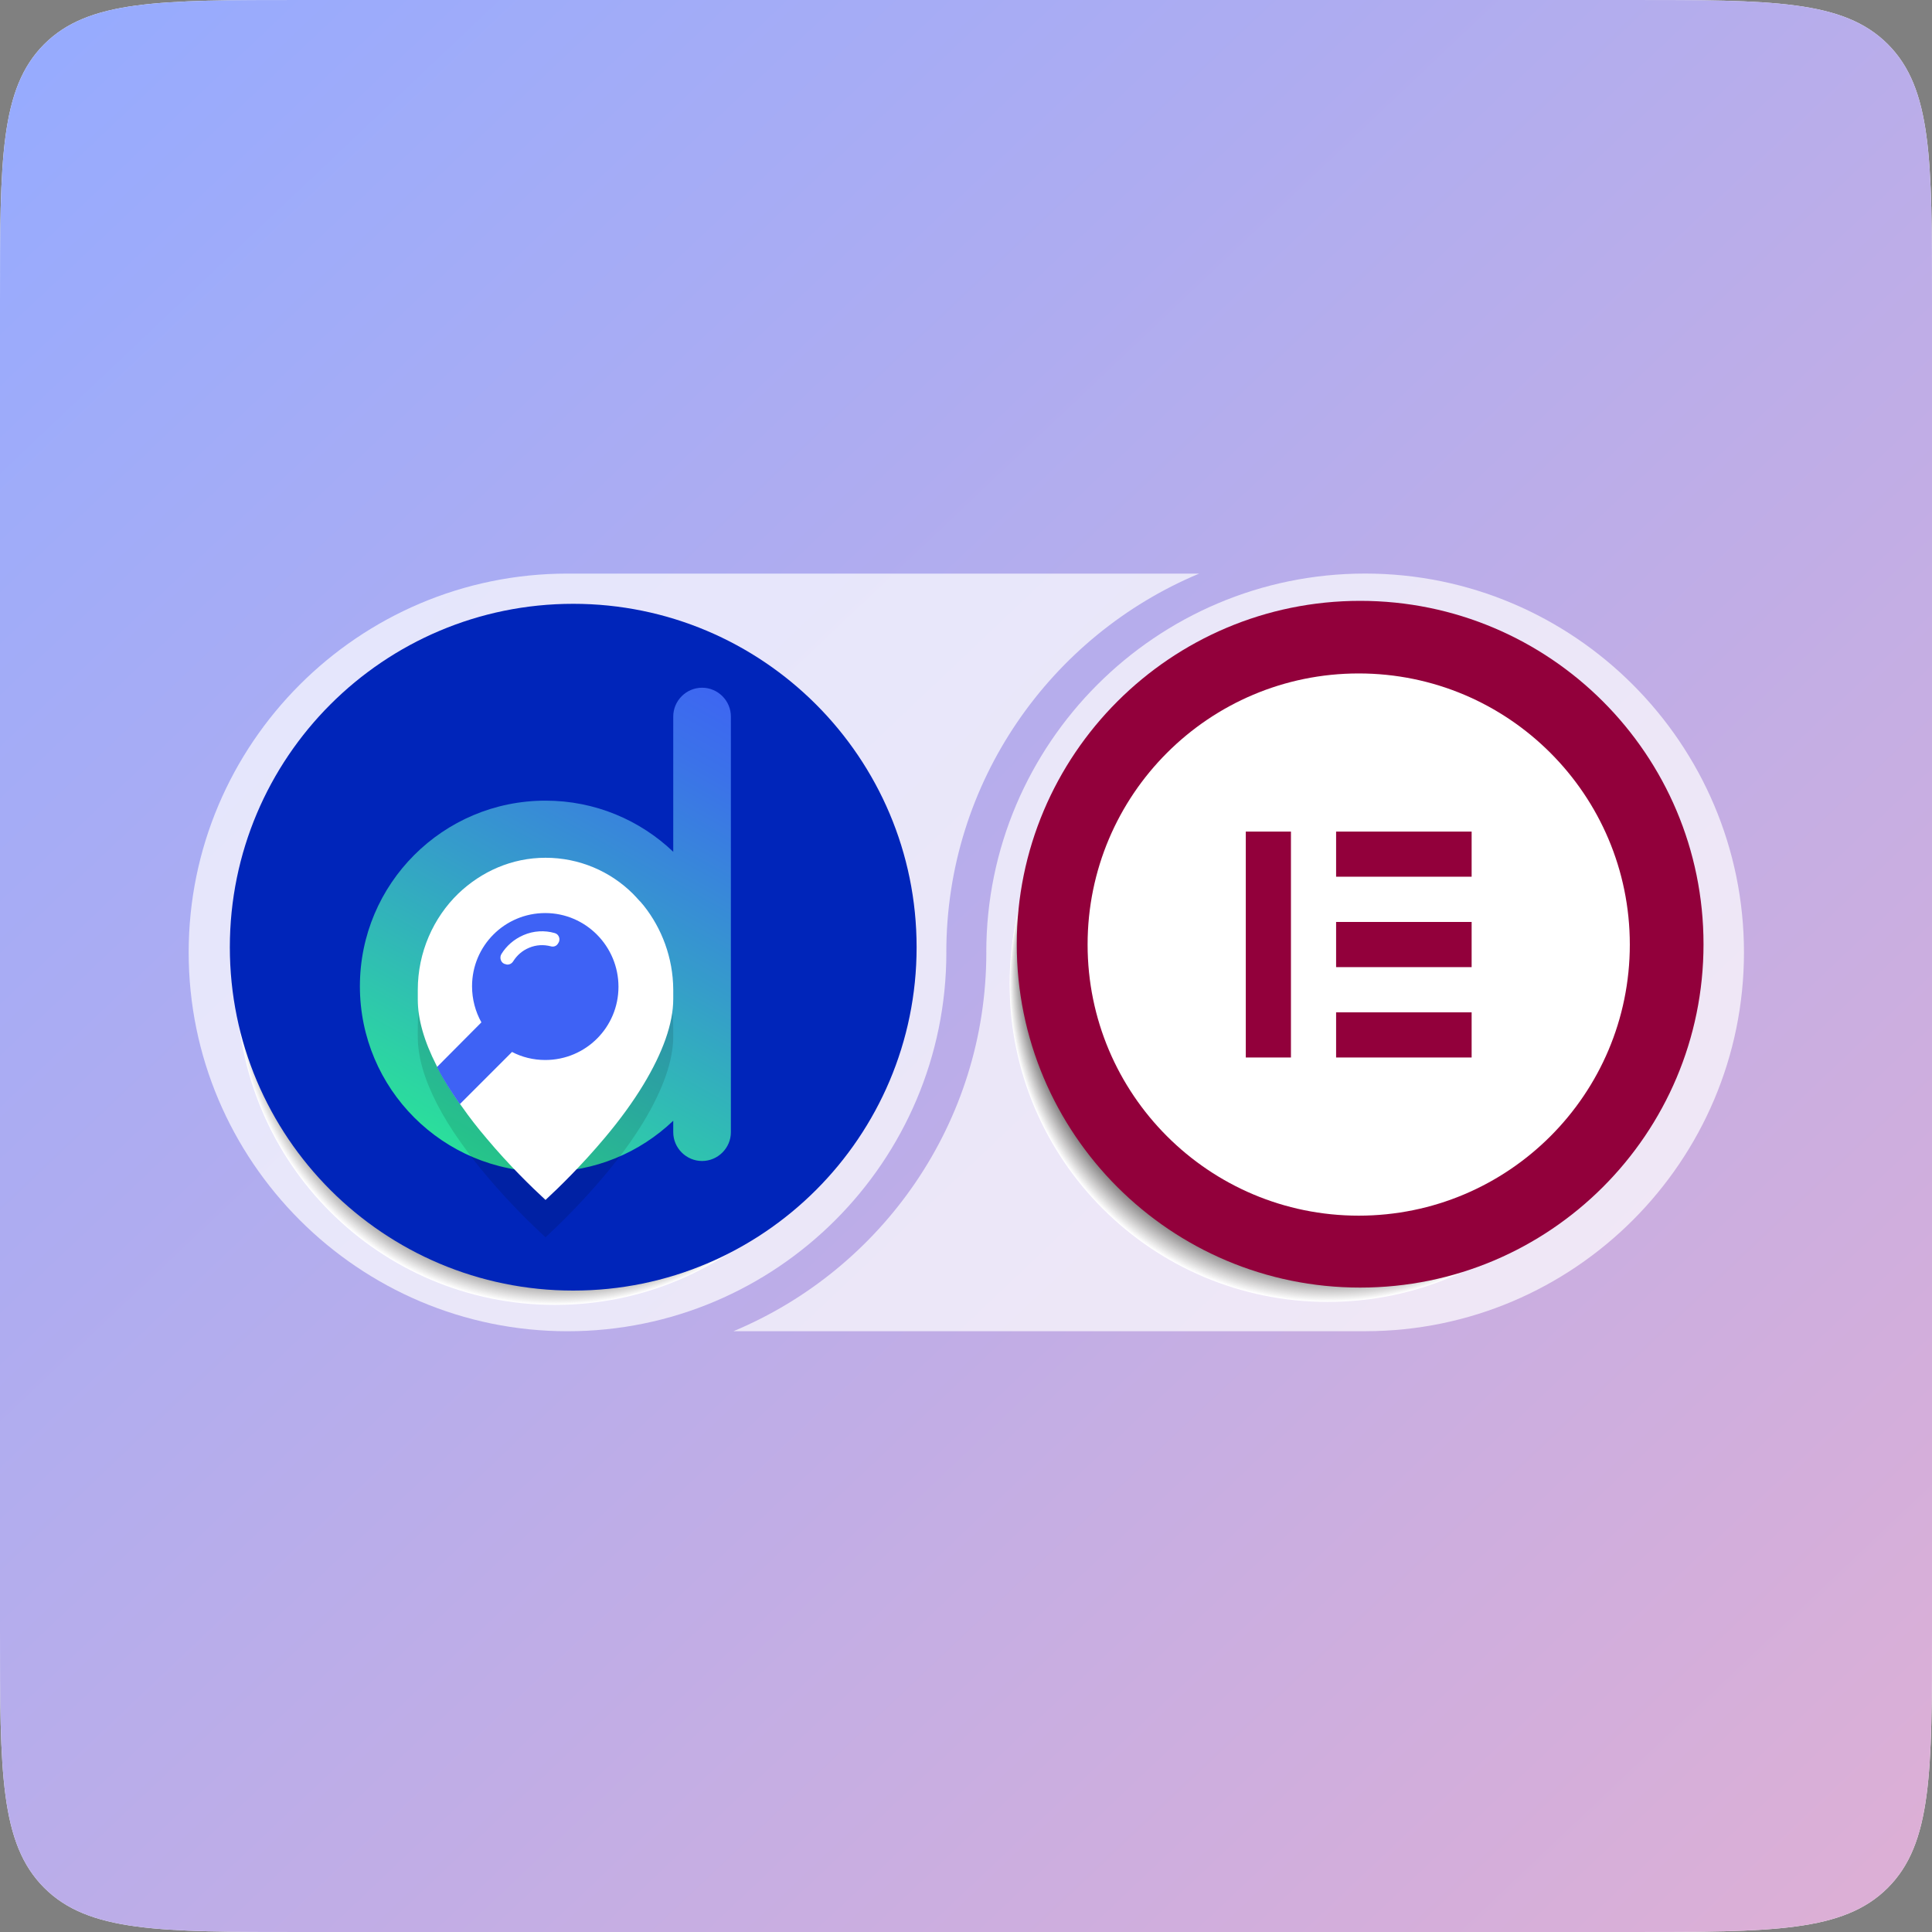 <?xml version="1.0" encoding="UTF-8"?>
<svg xmlns="http://www.w3.org/2000/svg" width="256" height="256" viewBox="0 0 256 256" fill="none">
  <rect x="0" y="0" width="256" height="256" fill="#808080" stroke="none"/>
  <g clip-path="url(#clip0_32_30)">
    <path d="M0 40C0 21.144 0 11.716 5.858 5.858C11.716 0 21.144 0 40 0H216C234.856 0 244.284 0 250.142 5.858C256 11.716 256 21.144 256 40V216C256 234.856 256 244.284 250.142 250.142C244.284 256 234.856 256 216 256H40C21.144 256 11.716 256 5.858 250.142C0 244.284 0 234.856 0 216V40Z" fill="white"></path>
    <rect width="256" height="256" fill="url(#paint0_linear_32_30)"></rect>
    <path opacity="0.7" d="M130.693 126.198C130.693 148.781 116.837 168.188 97.186 176.392H180.929C208.584 176.373 231.085 153.853 231.085 126.198C231.085 98.544 208.565 76 180.886 76C153.208 76 130.688 98.52 130.688 126.198H130.693Z" fill="white"></path>
    <path opacity="0.7" d="M125.392 126.199C125.392 103.616 139.248 84.21 158.899 76.005H75.155C47.501 76.024 25 98.544 25 126.199C25 153.853 47.52 176.397 75.198 176.397C102.877 176.397 125.397 153.882 125.397 126.199H125.392Z" fill="white"></path>
    <g style="mix-blend-mode:multiply">
      <path d="M115.687 130.763C115.687 154.035 96.817 172.905 73.545 172.905C50.273 172.905 31.402 154.04 31.402 130.763C31.402 107.486 50.273 88.62 73.545 88.62C96.817 88.62 115.687 107.486 115.687 130.763Z" fill="white"></path>
      <path d="M73.593 88.52C96.865 88.52 115.735 107.385 115.735 130.662C115.735 153.939 96.865 172.805 73.593 172.805C50.321 172.805 31.45 153.939 31.45 130.662C31.45 107.385 50.321 88.52 73.593 88.52Z" fill="#FBFBFB"></path>
      <path d="M73.636 88.419C96.908 88.419 115.778 107.285 115.778 130.562C115.778 153.838 96.908 172.704 73.636 172.704C50.364 172.704 31.493 153.838 31.493 130.562C31.493 107.285 50.364 88.419 73.636 88.419Z" fill="#F8F8F8"></path>
      <path d="M73.684 88.319C96.956 88.319 115.826 107.184 115.826 130.461C115.826 153.738 96.956 172.604 73.684 172.604C50.412 172.604 31.541 153.738 31.541 130.461C31.541 107.184 50.412 88.319 73.684 88.319Z" fill="#F4F4F4"></path>
      <path d="M73.727 88.213C96.999 88.213 115.869 107.079 115.869 130.356C115.869 153.633 96.999 172.498 73.727 172.498C50.455 172.498 31.584 153.633 31.584 130.356C31.584 107.079 50.455 88.213 73.727 88.213Z" fill="#F1F0F0"></path>
      <path d="M73.77 88.113C97.042 88.113 115.912 106.978 115.912 130.255C115.912 153.532 97.042 172.398 73.77 172.398C50.498 172.398 31.628 153.532 31.628 130.255C31.628 106.978 50.498 88.113 73.77 88.113Z" fill="#EDEDED"></path>
      <path d="M73.818 88.011C97.09 88.011 115.96 106.877 115.96 130.154C115.96 153.431 97.09 172.296 73.818 172.296C50.546 172.296 31.675 153.431 31.675 130.154C31.675 106.877 50.546 88.011 73.818 88.011Z" fill="#E9E9E9"></path>
      <path d="M73.861 87.911C97.133 87.911 116.003 106.777 116.003 130.053C116.003 153.33 97.133 172.196 73.861 172.196C50.589 172.196 31.718 153.33 31.718 130.053C31.718 106.777 50.589 87.911 73.861 87.911Z" fill="#E6E5E5"></path>
      <path d="M73.904 87.811C97.176 87.811 116.047 106.676 116.047 129.953C116.047 153.23 97.176 172.096 73.904 172.096C50.632 172.096 31.762 153.23 31.762 129.953C31.762 106.676 50.632 87.811 73.904 87.811Z" fill="#E2E2E2"></path>
      <path d="M73.952 87.71C97.224 87.71 116.094 106.576 116.094 129.853C116.094 153.13 97.224 171.995 73.952 171.995C50.68 171.995 31.809 153.13 31.809 129.853C31.809 106.576 50.68 87.71 73.952 87.71Z" fill="#DFDEDE"></path>
      <path d="M73.995 87.605C97.267 87.605 116.138 106.471 116.138 129.747C116.138 153.024 97.267 171.89 73.995 171.89C50.723 171.89 31.853 153.024 31.853 129.747C31.853 106.471 50.723 87.605 73.995 87.605Z" fill="#DBDADA"></path>
      <path d="M74.038 87.504C97.31 87.504 116.181 106.37 116.181 129.647C116.181 152.923 97.315 171.789 74.038 171.789C50.761 171.789 31.896 152.923 31.896 129.647C31.896 106.37 50.766 87.504 74.038 87.504Z" fill="#D7D7D7"></path>
      <path d="M74.086 87.404C97.358 87.404 116.229 106.27 116.229 129.546C116.229 152.823 97.358 171.689 74.086 171.689C50.814 171.689 31.944 152.823 31.944 129.546C31.944 106.27 50.814 87.404 74.086 87.404Z" fill="#D4D3D3"></path>
      <path d="M74.129 87.303C97.401 87.303 116.272 106.169 116.272 129.445C116.272 152.722 97.406 171.588 74.129 171.588C50.852 171.588 31.987 152.722 31.987 129.445C31.987 106.169 50.857 87.303 74.129 87.303Z" fill="#D0CFCF"></path>
      <path d="M74.172 87.202C97.444 87.202 116.315 106.068 116.315 129.345C116.315 152.622 97.449 171.487 74.172 171.487C50.895 171.487 32.03 152.622 32.03 129.345C32.03 106.068 50.9 87.202 74.172 87.202Z" fill="#CDCCCC"></path>
      <path d="M74.22 87.102C97.492 87.102 116.363 105.968 116.363 129.245C116.363 152.522 97.497 171.387 74.22 171.387C50.943 171.387 32.078 152.522 32.078 129.245C32.078 105.968 50.948 87.102 74.22 87.102Z" fill="#C9C8C8"></path>
      <path d="M74.263 86.996C97.535 86.996 116.406 105.862 116.406 129.139C116.406 152.416 97.54 171.281 74.263 171.281C50.986 171.281 32.121 152.416 32.121 129.139C32.121 105.862 50.991 86.996 74.263 86.996Z" fill="#C5C4C5"></path>
      <path d="M74.311 86.897C97.583 86.897 116.454 105.762 116.454 129.039C116.454 152.316 97.588 171.181 74.311 171.181C51.035 171.181 32.169 152.316 32.169 129.039C32.169 105.762 51.039 86.897 74.311 86.897Z" fill="#C2C1C1"></path>
      <path d="M74.354 86.796C97.626 86.796 116.497 105.661 116.497 128.938C116.497 152.215 97.631 171.081 74.354 171.081C51.078 171.081 32.212 152.215 32.212 128.938C32.212 105.661 51.082 86.796 74.354 86.796Z" fill="#BEBDBD"></path>
      <path d="M74.397 86.695C97.669 86.695 116.54 105.56 116.54 128.837C116.54 152.114 97.669 170.98 74.397 170.98C51.126 170.98 32.255 152.114 32.255 128.837C32.255 105.56 51.126 86.695 74.397 86.695Z" fill="#BAB9BA"></path>
      <path d="M74.445 86.594C97.717 86.594 116.588 105.46 116.588 128.736C116.588 152.013 97.722 170.879 74.445 170.879C51.169 170.879 32.303 152.013 32.303 128.736C32.303 105.46 51.173 86.594 74.445 86.594Z" fill="#B7B6B6"></path>
      <path d="M74.488 86.493C97.76 86.493 116.631 105.359 116.631 128.636C116.631 151.913 97.765 170.778 74.488 170.778C51.212 170.778 32.346 151.913 32.346 128.636C32.346 105.359 51.216 86.493 74.488 86.493Z" fill="#B3B2B2"></path>
      <path d="M74.531 86.388C97.808 86.388 116.674 105.254 116.674 128.531C116.674 151.807 97.808 170.673 74.531 170.673C51.255 170.673 32.389 151.807 32.389 128.531C32.389 105.254 51.26 86.388 74.531 86.388Z" fill="#B0AEAF"></path>
      <path d="M74.579 86.288C97.851 86.288 116.722 105.153 116.722 128.43C116.722 151.707 97.856 170.573 74.579 170.573C51.303 170.573 32.437 151.707 32.437 128.43C32.437 105.153 51.307 86.288 74.579 86.288Z" fill="#ACABAB"></path>
      <path d="M74.623 86.187C97.895 86.187 116.765 105.052 116.765 128.329C116.765 151.606 97.899 170.472 74.623 170.472C51.346 170.472 32.48 151.606 32.48 128.329C32.48 105.052 51.351 86.187 74.623 86.187Z" fill="#A8A7A7"></path>
      <path d="M74.666 86.087C97.942 86.087 116.808 104.952 116.808 128.229C116.808 151.506 97.942 170.372 74.666 170.372C51.389 170.372 32.523 151.506 32.523 128.229C32.523 104.952 51.394 86.087 74.666 86.087Z" fill="#A5A3A4"></path>
      <path d="M74.714 85.986C97.986 85.986 116.856 104.852 116.856 128.129C116.856 151.405 97.99 170.271 74.714 170.271C51.437 170.271 32.571 151.405 32.571 128.129C32.571 104.852 51.442 85.986 74.714 85.986Z" fill="#A1A0A0"></path>
      <path d="M74.757 85.885C98.034 85.885 116.899 104.751 116.899 128.028C116.899 151.305 98.034 170.171 74.757 170.171C51.48 170.171 32.614 151.305 32.614 128.028C32.614 104.751 51.48 85.885 74.757 85.885Z" fill="#9E9C9C"></path>
      <path d="M74.8 85.785C98.077 85.785 116.942 104.651 116.942 127.927C116.942 151.204 98.077 170.07 74.8 170.07C51.523 170.07 32.657 151.204 32.657 127.927C32.657 104.651 51.528 85.785 74.8 85.785Z" fill="#9A9899"></path>
      <path d="M74.848 85.68C98.12 85.68 116.99 104.545 116.99 127.822C116.99 151.099 98.124 169.965 74.848 169.965C51.571 169.965 32.705 151.099 32.705 127.822C32.705 104.545 51.571 85.68 74.848 85.68Z" fill="#969595"></path>
      <path d="M74.891 85.579C98.168 85.579 117.033 104.445 117.033 127.722C117.033 150.998 98.168 169.864 74.891 169.864C51.614 169.864 32.748 150.998 32.748 127.722C32.748 104.445 51.614 85.579 74.891 85.579Z" fill="#939191"></path>
      <path d="M74.939 85.478C98.216 85.478 117.081 104.344 117.081 127.621C117.081 150.898 98.216 169.763 74.939 169.763C51.662 169.763 32.796 150.898 32.796 127.621C32.796 104.344 51.667 85.478 74.939 85.478Z" fill="#8F8D8E"></path>
      <path d="M74.982 85.378C98.259 85.378 117.124 104.244 117.124 127.52C117.124 150.797 98.259 169.663 74.982 169.663C51.705 169.663 32.839 150.797 32.839 127.52C32.839 104.244 51.705 85.378 74.982 85.378Z" fill="#8C898A"></path>
      <path d="M75.025 85.277C98.302 85.277 117.167 104.143 117.167 127.42C117.167 150.696 98.302 169.562 75.025 169.562C51.748 169.562 32.882 150.696 32.882 127.42C32.882 104.143 51.748 85.277 75.025 85.277Z" fill="#888686"></path>
      <path d="M75.073 85.177C98.35 85.177 117.215 104.042 117.215 127.319C117.215 150.596 98.35 169.462 75.073 169.462C51.796 169.462 32.93 150.596 32.93 127.319C32.93 104.042 51.796 85.177 75.073 85.177Z" fill="#848283"></path>
      <path d="M75.116 85.071C98.393 85.071 117.258 103.937 117.258 127.214C117.258 150.491 98.393 169.356 75.116 169.356C51.839 169.356 32.973 150.491 32.973 127.214C32.973 103.937 51.839 85.071 75.116 85.071Z" fill="#817E7F"></path>
      <path d="M75.159 84.971C98.436 84.971 117.301 103.836 117.301 127.113C117.301 150.39 98.436 169.255 75.159 169.255C51.882 169.255 33.017 150.39 33.017 127.113C33.017 103.836 51.882 84.971 75.159 84.971Z" fill="#7D7B7B"></path>
      <path d="M75.207 84.87C98.484 84.87 117.349 103.736 117.349 127.013C117.349 150.289 98.484 169.155 75.207 169.155C51.93 169.155 33.064 150.289 33.064 127.013C33.064 103.736 51.93 84.87 75.207 84.87Z" fill="#7A7778"></path>
      <path d="M75.25 84.769C98.527 84.769 117.392 103.635 117.392 126.912C117.392 150.189 98.527 169.054 75.25 169.054C51.973 169.054 33.108 150.189 33.108 126.912C33.108 103.635 51.973 84.769 75.25 84.769Z" fill="#767374"></path>
      <path d="M75.293 84.669C98.57 84.669 117.436 103.534 117.436 126.811C117.436 150.088 98.57 168.954 75.293 168.954C52.016 168.954 33.151 150.088 33.151 126.811C33.151 103.534 52.016 84.669 75.293 84.669Z" fill="#727070"></path>
      <path d="M75.341 84.569C98.618 84.569 117.483 103.434 117.483 126.711C117.483 149.988 98.618 168.854 75.341 168.854C52.064 168.854 33.199 149.988 33.199 126.711C33.199 103.434 52.064 84.569 75.341 84.569Z" fill="#6F6C6D"></path>
      <path d="M75.384 84.463C98.661 84.463 117.527 103.328 117.527 126.605C117.527 149.882 98.661 168.748 75.384 168.748C52.107 168.748 33.242 149.882 33.242 126.605C33.242 103.328 52.107 84.463 75.384 84.463Z" fill="#6B6869"></path>
      <path d="M75.427 84.362C98.704 84.362 117.57 103.228 117.57 126.505C117.57 149.782 98.704 168.647 75.427 168.647C52.15 168.647 33.285 149.782 33.285 126.505C33.285 103.228 52.15 84.362 75.427 84.362Z" fill="#686565"></path>
      <path d="M75.475 84.262C98.752 84.262 117.618 103.128 117.618 126.404C117.618 149.681 98.752 168.547 75.475 168.547C52.198 168.547 33.333 149.681 33.333 126.404C33.333 103.128 52.198 84.262 75.475 84.262Z" fill="#646162"></path>
      <path d="M75.518 84.162C98.795 84.162 117.661 103.027 117.661 126.304C117.661 149.581 98.795 168.447 75.518 168.447C52.241 168.447 33.376 149.581 33.376 126.304C33.376 103.027 52.241 84.162 75.518 84.162Z" fill="#605D5E"></path>
      <path d="M75.561 84.061C98.838 84.061 117.704 102.926 117.704 126.203C117.704 149.48 98.838 168.346 75.561 168.346C52.285 168.346 33.419 149.48 33.419 126.203C33.419 102.926 52.285 84.061 75.561 84.061Z" fill="#5D5A5A"></path>
      <path d="M75.609 83.96C98.886 83.96 117.752 102.825 117.752 126.102C117.752 149.379 98.886 168.245 75.609 168.245C52.332 168.245 33.467 149.379 33.467 126.102C33.467 102.825 52.332 83.96 75.609 83.96Z" fill="#595657"></path>
      <path d="M75.652 83.86C98.929 83.86 117.795 102.725 117.795 126.002C117.795 149.279 98.929 168.145 75.652 168.145C52.376 168.145 33.51 149.279 33.51 126.002C33.51 102.725 52.376 83.86 75.652 83.86Z" fill="#555253"></path>
      <path d="M75.7 83.754C98.977 83.754 117.843 102.62 117.843 125.897C117.843 149.173 98.977 168.039 75.7 168.039C52.423 168.039 33.558 149.173 33.558 125.897C33.558 102.62 52.423 83.754 75.7 83.754Z" fill="#524F50"></path>
      <path d="M75.743 83.653C99.02 83.653 117.886 102.519 117.886 125.796C117.886 149.072 99.02 167.938 75.743 167.938C52.466 167.938 33.601 149.072 33.601 125.796C33.601 102.519 52.466 83.653 75.743 83.653Z" fill="#4E4B4C"></path>
      <path d="M75.786 83.553C99.063 83.553 117.929 102.419 117.929 125.695C117.929 148.972 99.063 167.838 75.786 167.838C52.51 167.838 33.644 148.972 33.644 125.695C33.644 102.419 52.51 83.553 75.786 83.553Z" fill="#4B4748"></path>
      <path d="M75.834 83.452C99.111 83.452 117.977 102.318 117.977 125.595C117.977 148.872 99.111 167.737 75.834 167.737C52.557 167.737 33.692 148.872 33.692 125.595C33.692 102.318 52.557 83.452 75.834 83.452Z" fill="#474445"></path>
      <path d="M75.877 83.352C99.154 83.352 118.02 102.218 118.02 125.494C118.02 148.771 99.154 167.637 75.877 167.637C52.6 167.637 33.735 148.771 33.735 125.494C33.735 102.218 52.6 83.352 75.877 83.352Z" fill="#434041"></path>
      <path d="M75.92 83.251C99.197 83.251 118.063 102.117 118.063 125.394C118.063 148.671 99.197 167.536 75.92 167.536C52.644 167.536 33.778 148.671 33.778 125.394C33.778 102.117 52.644 83.251 75.92 83.251Z" fill="#403C3D"></path>
      <path d="M75.968 83.146C99.245 83.146 118.111 102.012 118.111 125.288C118.111 148.565 99.245 167.431 75.968 167.431C52.691 167.431 33.826 148.565 33.826 125.288C33.826 102.012 52.691 83.146 75.968 83.146Z" fill="#3C393A"></path>
      <path d="M76.011 83.045C99.288 83.045 118.154 101.911 118.154 125.188C118.154 148.465 99.288 167.33 76.011 167.33C52.735 167.33 33.869 148.465 33.869 125.188C33.869 101.911 52.735 83.045 76.011 83.045Z" fill="#393536"></path>
      <path d="M76.055 82.945C99.331 82.945 118.197 101.81 118.197 125.087C118.197 148.364 99.331 167.23 76.055 167.23C52.778 167.23 33.912 148.364 33.912 125.087C33.912 101.81 52.778 82.945 76.055 82.945Z" fill="#353132"></path>
      <path d="M76.103 82.844C99.379 82.844 118.245 101.71 118.245 124.987C118.245 148.264 99.379 167.129 76.103 167.129C52.826 167.129 33.96 148.264 33.96 124.987C33.96 101.71 52.826 82.844 76.103 82.844Z" fill="#312E2F"></path>
      <path d="M76.146 82.744C99.422 82.744 118.288 101.61 118.288 124.886C118.288 148.163 99.422 167.029 76.146 167.029C52.869 167.029 34.003 148.163 34.003 124.886C34.003 101.61 52.869 82.744 76.146 82.744Z" fill="#2E2A2B"></path>
      <path d="M76.189 82.643C99.466 82.643 118.331 101.509 118.331 124.785C118.331 148.062 99.466 166.928 76.189 166.928C52.912 166.928 34.046 148.062 34.046 124.785C34.046 101.509 52.912 82.643 76.189 82.643Z" fill="#2A2627"></path>
      <path d="M76.237 82.538C99.513 82.538 118.379 101.403 118.379 124.68C118.379 147.957 99.513 166.823 76.237 166.823C52.96 166.823 34.094 147.957 34.094 124.68C34.094 101.403 52.96 82.538 76.237 82.538Z" fill="#272324"></path>
      <path d="M118.422 124.584C118.422 147.856 99.556 166.727 76.28 166.727C53.003 166.727 34.137 147.861 34.137 124.584C34.137 101.307 53.003 82.442 76.28 82.442C99.556 82.442 118.422 101.307 118.422 124.584Z" fill="#231F20"></path>
    </g>
    <g style="mix-blend-mode:multiply">
      <path d="M218.067 130.365C218.067 153.637 199.196 172.508 175.924 172.508C152.652 172.508 133.782 153.642 133.782 130.365C133.782 107.088 152.652 88.223 175.924 88.223C199.196 88.223 218.067 107.088 218.067 130.365Z" fill="white"></path>
      <path d="M175.972 88.122C199.244 88.122 218.115 106.988 218.115 130.265C218.115 153.542 199.244 172.407 175.972 172.407C152.7 172.407 133.83 153.542 133.83 130.265C133.83 106.988 152.7 88.122 175.972 88.122Z" fill="#FBFBFB"></path>
      <path d="M176.016 88.022C199.288 88.022 218.158 106.888 218.158 130.164C218.158 153.441 199.288 172.307 176.016 172.307C152.744 172.307 133.873 153.441 133.873 130.164C133.873 106.888 152.744 88.022 176.016 88.022Z" fill="#F8F8F8"></path>
      <path d="M176.063 87.921C199.335 87.921 218.206 106.787 218.206 130.064C218.206 153.34 199.335 172.206 176.063 172.206C152.791 172.206 133.921 153.34 133.921 130.064C133.921 106.787 152.791 87.921 176.063 87.921Z" fill="#F4F4F4"></path>
      <path d="M176.107 87.82C199.379 87.82 218.249 106.686 218.249 129.963C218.249 153.239 199.379 172.105 176.107 172.105C152.835 172.105 133.964 153.239 133.964 129.963C133.964 106.686 152.835 87.82 176.107 87.82Z" fill="#F1F0F0"></path>
      <path d="M176.15 87.72C199.422 87.72 218.292 106.586 218.292 129.862C218.292 153.139 199.422 172.005 176.15 172.005C152.878 172.005 134.007 153.139 134.007 129.862C134.007 106.586 152.878 87.72 176.15 87.72Z" fill="#EDEDED"></path>
      <path d="M176.197 87.615C199.469 87.615 218.34 106.48 218.34 129.757C218.34 153.034 199.469 171.899 176.197 171.899C152.925 171.899 134.055 153.034 134.055 129.757C134.055 106.48 152.925 87.615 176.197 87.615Z" fill="#E9E9E9"></path>
      <path d="M176.241 87.514C199.513 87.514 218.383 106.379 218.383 129.656C218.383 152.933 199.513 171.799 176.241 171.799C152.969 171.799 134.098 152.933 134.098 129.656C134.098 106.379 152.969 87.514 176.241 87.514Z" fill="#E6E5E5"></path>
      <path d="M218.435 129.629C218.472 106.354 199.633 87.457 176.359 87.42C153.084 87.384 134.187 106.222 134.15 129.496C134.113 152.771 152.952 171.669 176.226 171.705C199.501 171.742 218.398 152.904 218.435 129.629Z" fill="#E2E2E2"></path>
      <path d="M176.332 87.313C199.604 87.313 218.474 106.178 218.474 129.455C218.474 152.732 199.608 171.598 176.332 171.598C153.055 171.598 134.189 152.732 134.189 129.455C134.189 106.178 153.06 87.313 176.332 87.313Z" fill="#DFDEDE"></path>
      <path d="M176.375 87.212C199.647 87.212 218.517 106.078 218.517 129.355C218.517 152.631 199.651 171.497 176.375 171.497C153.098 171.497 134.232 152.631 134.232 129.355C134.232 106.078 153.103 87.212 176.375 87.212Z" fill="#DBDADA"></path>
      <path d="M176.423 87.112C199.695 87.112 218.565 105.977 218.565 129.254C218.565 152.531 199.699 171.397 176.423 171.397C153.146 171.397 134.28 152.531 134.28 129.254C134.28 105.977 153.151 87.112 176.423 87.112Z" fill="#D7D7D7"></path>
      <path d="M176.466 87.006C199.738 87.006 218.608 105.872 218.608 129.149C218.608 152.426 199.738 171.291 176.466 171.291C153.194 171.291 134.323 152.426 134.323 129.149C134.323 105.872 153.194 87.006 176.466 87.006Z" fill="#D4D3D3"></path>
      <path d="M176.509 86.906C199.781 86.906 218.651 105.771 218.651 129.048C218.651 152.325 199.781 171.191 176.509 171.191C153.237 171.191 134.366 152.325 134.366 129.048C134.366 105.771 153.237 86.906 176.509 86.906Z" fill="#D0CFCF"></path>
      <path d="M176.557 86.805C199.829 86.805 218.699 105.671 218.699 128.947C218.699 152.224 199.829 171.09 176.557 171.09C153.285 171.09 134.414 152.224 134.414 128.947C134.414 105.671 153.285 86.805 176.557 86.805Z" fill="#CDCCCC"></path>
      <path d="M176.6 86.705C199.872 86.705 218.742 105.571 218.742 128.847C218.742 152.124 199.877 170.99 176.6 170.99C153.323 170.99 134.457 152.124 134.457 128.847C134.457 105.571 153.328 86.705 176.6 86.705Z" fill="#C9C8C8"></path>
      <path d="M176.643 86.604C199.915 86.604 218.785 105.47 218.785 128.747C218.785 152.024 199.915 170.889 176.643 170.889C153.371 170.889 134.5 152.024 134.5 128.747C134.5 105.47 153.371 86.604 176.643 86.604Z" fill="#C5C4C5"></path>
      <path d="M217.489 139.219C223.328 116.689 209.797 93.691 187.267 87.851C164.737 82.012 141.739 95.543 135.899 118.073C130.06 140.603 143.591 163.601 166.121 169.441C188.651 175.28 211.649 161.749 217.489 139.219Z" fill="#C2C1C1"></path>
      <path d="M176.734 86.403C200.006 86.403 218.876 105.268 218.876 128.545C218.876 151.822 200.011 170.688 176.734 170.688C153.457 170.688 134.591 151.822 134.591 128.545C134.591 105.268 153.462 86.403 176.734 86.403Z" fill="#BEBDBD"></path>
      <path d="M176.777 86.298C200.049 86.298 218.919 105.164 218.919 128.44C218.919 151.717 200.054 170.583 176.777 170.583C153.5 170.583 134.634 151.717 134.634 128.44C134.634 105.164 153.505 86.298 176.777 86.298Z" fill="#BAB9BA"></path>
      <path d="M176.825 86.197C200.097 86.197 218.967 105.062 218.967 128.339C218.967 151.616 200.102 170.482 176.825 170.482C153.548 170.482 134.682 151.616 134.682 128.339C134.682 105.062 153.553 86.197 176.825 86.197Z" fill="#B7B6B6"></path>
      <path d="M176.868 86.096C200.14 86.096 219.011 104.962 219.011 128.238C219.011 151.515 200.145 170.381 176.868 170.381C153.591 170.381 134.726 151.515 134.726 128.238C134.726 104.962 153.596 86.096 176.868 86.096Z" fill="#B3B2B2"></path>
      <path d="M176.911 85.996C200.188 85.996 219.054 104.862 219.054 128.138C219.054 151.415 200.188 170.281 176.911 170.281C153.634 170.281 134.769 151.415 134.769 128.138C134.769 104.862 153.639 85.996 176.911 85.996Z" fill="#B0AEAF"></path>
      <path d="M176.959 85.895C200.236 85.895 219.102 104.761 219.102 128.038C219.102 151.315 200.236 170.18 176.959 170.18C153.682 170.18 134.817 151.315 134.817 128.038C134.817 104.761 153.687 85.895 176.959 85.895Z" fill="#ACABAB"></path>
      <path d="M177.002 85.794C200.279 85.794 219.145 104.66 219.145 127.937C219.145 151.214 200.279 170.079 177.002 170.079C153.725 170.079 134.86 151.214 134.86 127.937C134.86 104.66 153.73 85.794 177.002 85.794Z" fill="#A8A7A7"></path>
      <path d="M177.045 85.689C200.322 85.689 219.188 104.555 219.188 127.831C219.188 151.108 200.322 169.974 177.045 169.974C153.768 169.974 134.903 151.108 134.903 127.831C134.903 104.555 153.768 85.689 177.045 85.689Z" fill="#A5A3A4"></path>
      <path d="M177.093 85.589C200.365 85.589 219.236 104.454 219.236 127.731C219.236 151.008 200.37 169.874 177.093 169.874C153.816 169.874 134.951 151.008 134.951 127.731C134.951 104.454 153.816 85.589 177.093 85.589Z" fill="#A1A0A0"></path>
      <path d="M177.136 85.488C200.408 85.488 219.279 104.354 219.279 127.631C219.279 150.908 200.413 169.773 177.136 169.773C153.859 169.773 134.994 150.908 134.994 127.631C134.994 104.354 153.859 85.488 177.136 85.488Z" fill="#9E9C9C"></path>
      <path d="M177.184 85.388C200.456 85.388 219.327 104.253 219.327 127.53C219.327 150.807 200.461 169.672 177.184 169.672C153.907 169.672 135.042 150.807 135.042 127.53C135.042 104.253 153.912 85.388 177.184 85.388Z" fill="#9A9899"></path>
      <path d="M177.227 85.287C200.499 85.287 219.37 104.153 219.37 127.429C219.37 150.706 200.504 169.572 177.227 169.572C153.95 169.572 135.085 150.706 135.085 127.429C135.085 104.153 153.955 85.287 177.227 85.287Z" fill="#969595"></path>
      <path d="M177.27 85.186C200.542 85.186 219.413 104.052 219.413 127.329C219.413 150.606 200.547 169.471 177.27 169.471C153.994 169.471 135.128 150.606 135.128 127.329C135.128 104.052 153.998 85.186 177.27 85.186Z" fill="#939191"></path>
      <path d="M177.318 85.081C200.59 85.081 219.461 103.947 219.461 127.223C219.461 150.5 200.595 169.366 177.318 169.366C154.041 169.366 135.176 150.5 135.176 127.223C135.176 103.947 154.046 85.081 177.318 85.081Z" fill="#8F8D8E"></path>
      <path d="M177.361 84.981C200.638 84.981 219.504 103.846 219.504 127.123C219.504 150.4 200.638 169.265 177.361 169.265C154.085 169.265 135.219 150.4 135.219 127.123C135.219 103.846 154.089 84.981 177.361 84.981Z" fill="#8C898A"></path>
      <path d="M177.404 84.88C200.681 84.88 219.547 103.745 219.547 127.022C219.547 150.299 200.681 169.165 177.404 169.165C154.128 169.165 135.262 150.299 135.262 127.022C135.262 103.745 154.128 84.88 177.404 84.88Z" fill="#888686"></path>
      <path d="M177.452 84.779C200.729 84.779 219.595 103.645 219.595 126.922C219.595 150.198 200.729 169.064 177.452 169.064C154.176 169.064 135.31 150.198 135.31 126.922C135.31 103.645 154.176 84.779 177.452 84.779Z" fill="#848283"></path>
      <path d="M177.495 84.678C200.772 84.678 219.638 103.544 219.638 126.821C219.638 150.098 200.772 168.963 177.495 168.963C154.219 168.963 135.353 150.098 135.353 126.821C135.353 103.544 154.219 84.678 177.495 84.678Z" fill="#817E7F"></path>
      <path d="M177.539 84.578C200.815 84.578 219.681 103.444 219.681 126.72C219.681 149.997 200.815 168.863 177.539 168.863C154.262 168.863 135.396 149.997 135.396 126.72C135.396 103.444 154.262 84.578 177.539 84.578Z" fill="#7D7B7B"></path>
      <path d="M177.586 84.473C200.863 84.473 219.729 103.338 219.729 126.615C219.729 149.892 200.863 168.758 177.586 168.758C154.31 168.758 135.444 149.892 135.444 126.615C135.444 103.338 154.31 84.473 177.586 84.473Z" fill="#7A7778"></path>
      <path d="M177.63 84.372C200.906 84.372 219.772 103.238 219.772 126.514C219.772 149.791 200.906 168.657 177.63 168.657C154.353 168.657 135.487 149.791 135.487 126.514C135.487 103.238 154.353 84.372 177.63 84.372Z" fill="#767374"></path>
      <path d="M177.677 84.271C200.949 84.271 219.82 103.137 219.82 126.414C219.82 149.691 200.954 168.556 177.677 168.556C154.401 168.556 135.535 149.691 135.535 126.414C135.535 103.137 154.401 84.271 177.677 84.271Z" fill="#727070"></path>
      <path d="M177.721 84.171C200.997 84.171 219.863 103.037 219.863 126.314C219.863 149.59 200.997 168.456 177.721 168.456C154.444 168.456 135.578 149.59 135.578 126.314C135.578 103.037 154.444 84.171 177.721 84.171Z" fill="#6F6C6D"></path>
      <path d="M177.764 84.071C201.04 84.071 219.906 102.936 219.906 126.213C219.906 149.49 201.04 168.356 177.764 168.356C154.487 168.356 135.621 149.49 135.621 126.213C135.621 102.936 154.487 84.071 177.764 84.071Z" fill="#6B6869"></path>
      <path d="M177.807 83.97C201.084 83.97 219.949 102.836 219.949 126.112C219.949 149.389 201.084 168.255 177.807 168.255C154.53 168.255 135.664 149.389 135.664 126.112C135.664 102.836 154.53 83.97 177.807 83.97Z" fill="#686565"></path>
      <path d="M177.855 83.869C201.131 83.869 219.997 102.735 219.997 126.012C219.997 149.289 201.131 168.154 177.855 168.154C154.578 168.154 135.712 149.289 135.712 126.012C135.712 102.735 154.578 83.869 177.855 83.869Z" fill="#646162"></path>
      <path d="M177.898 83.764C201.175 83.764 220.04 102.63 220.04 125.907C220.04 149.183 201.175 168.049 177.898 168.049C154.621 168.049 135.755 149.183 135.755 125.907C135.755 102.63 154.621 83.764 177.898 83.764Z" fill="#605D5E"></path>
      <path d="M177.946 83.663C201.222 83.663 220.088 102.529 220.088 125.806C220.088 149.083 201.222 167.948 177.946 167.948C154.669 167.948 135.803 149.083 135.803 125.806C135.803 102.529 154.669 83.663 177.946 83.663Z" fill="#5D5A5A"></path>
      <path d="M177.989 83.562C201.266 83.562 220.131 102.428 220.131 125.705C220.131 148.982 201.266 167.847 177.989 167.847C154.712 167.847 135.846 148.982 135.846 125.705C135.846 102.428 154.712 83.562 177.989 83.562Z" fill="#595657"></path>
      <path d="M178.032 83.462C201.309 83.462 220.174 102.328 220.174 125.604C220.174 148.881 201.309 167.747 178.032 167.747C154.755 167.747 135.889 148.881 135.889 125.604C135.889 102.328 154.755 83.462 178.032 83.462Z" fill="#555253"></path>
      <path d="M178.08 83.362C201.357 83.362 220.222 102.227 220.222 125.504C220.222 148.781 201.357 167.647 178.08 167.647C154.803 167.647 135.937 148.781 135.937 125.504C135.937 102.227 154.803 83.362 178.08 83.362Z" fill="#524F50"></path>
      <path d="M178.123 83.261C201.4 83.261 220.265 102.126 220.265 125.403C220.265 148.68 201.4 167.546 178.123 167.546C154.846 167.546 135.98 148.68 135.98 125.403C135.98 102.126 154.846 83.261 178.123 83.261Z" fill="#4E4B4C"></path>
      <path d="M178.166 83.155C201.443 83.155 220.308 102.021 220.308 125.298C220.308 148.575 201.443 167.44 178.166 167.44C154.889 167.44 136.023 148.575 136.023 125.298C136.023 102.021 154.889 83.155 178.166 83.155Z" fill="#4B4748"></path>
      <path d="M178.214 83.055C201.491 83.055 220.356 101.921 220.356 125.197C220.356 148.474 201.491 167.34 178.214 167.34C154.937 167.34 136.071 148.474 136.071 125.197C136.071 101.921 154.937 83.055 178.214 83.055Z" fill="#474445"></path>
      <path d="M178.257 82.955C201.534 82.955 220.399 101.82 220.399 125.097C220.399 148.374 201.534 167.24 178.257 167.24C154.98 167.24 136.114 148.374 136.114 125.097C136.114 101.82 154.98 82.955 178.257 82.955Z" fill="#434041"></path>
      <path d="M178.3 82.854C201.577 82.854 220.443 101.719 220.443 124.996C220.443 148.273 201.577 167.139 178.3 167.139C155.023 167.139 136.158 148.273 136.158 124.996C136.158 101.719 155.023 82.854 178.3 82.854Z" fill="#403C3D"></path>
      <path d="M178.348 82.753C201.625 82.753 220.49 101.619 220.49 124.896C220.49 148.172 201.625 167.038 178.348 167.038C155.071 167.038 136.205 148.172 136.205 124.896C136.205 101.619 155.071 82.753 178.348 82.753Z" fill="#3C393A"></path>
      <path d="M178.391 82.653C201.668 82.653 220.534 101.519 220.534 124.796C220.534 148.072 201.668 166.938 178.391 166.938C155.114 166.938 136.249 148.072 136.249 124.796C136.249 101.519 155.114 82.653 178.391 82.653Z" fill="#393536"></path>
      <path d="M178.434 82.547C201.711 82.547 220.577 101.413 220.577 124.69C220.577 147.966 201.711 166.832 178.434 166.832C155.157 166.832 136.292 147.966 136.292 124.69C136.292 101.413 155.157 82.547 178.434 82.547Z" fill="#353132"></path>
      <path d="M178.482 82.447C201.759 82.447 220.625 101.312 220.625 124.589C220.625 147.866 201.759 166.732 178.482 166.732C155.205 166.732 136.34 147.866 136.34 124.589C136.34 101.312 155.205 82.447 178.482 82.447Z" fill="#312E2F"></path>
      <path d="M178.525 82.346C201.802 82.346 220.668 101.212 220.668 124.488C220.668 147.765 201.802 166.631 178.525 166.631C155.248 166.631 136.383 147.765 136.383 124.488C136.383 101.212 155.248 82.346 178.525 82.346Z" fill="#2E2A2B"></path>
      <path d="M178.573 82.245C201.85 82.245 220.716 101.111 220.716 124.388C220.716 147.665 201.85 166.53 178.573 166.53C155.296 166.53 136.431 147.665 136.431 124.388C136.431 101.111 155.296 82.245 178.573 82.245Z" fill="#2A2627"></path>
      <path d="M178.616 82.145C201.893 82.145 220.759 101.01 220.759 124.287C220.759 147.564 201.893 166.43 178.616 166.43C155.339 166.43 136.474 147.564 136.474 124.287C136.474 101.01 155.339 82.145 178.616 82.145Z" fill="#272324"></path>
      <path d="M220.802 124.187C220.802 147.459 201.936 166.329 178.659 166.329C155.382 166.329 136.517 147.463 136.517 124.187C136.517 100.91 155.382 82.044 178.659 82.044C201.936 82.044 220.802 100.91 220.802 124.187Z" fill="#231F20"></path>
    </g>
    <path d="M225.725 125.121C225.725 150.242 205.351 170.611 180.226 170.611C155.1 170.611 134.726 150.237 134.726 125.121C134.726 100.005 155.1 79.616 180.226 79.616C205.351 79.616 225.725 99.991 225.725 125.121Z" fill="#92003B"></path>
    <path d="M75.955 80.008C50.83 80.008 30.455 100.383 30.455 125.513C30.455 150.644 50.83 171.008 75.955 171.008C101.081 171.008 121.455 150.634 121.455 125.513C121.455 100.393 101.081 80.008 75.955 80.008Z" fill="#0025BA"></path>
    <path d="M93.028 91.126C90.929 91.126 89.209 92.846 89.209 94.944V112.866C84.806 108.67 78.855 106.09 72.284 106.09C58.696 106.09 47.688 117.098 47.688 130.686C47.688 144.274 58.696 155.282 72.284 155.282C78.855 155.282 84.806 152.702 89.209 148.505V150.019C89.209 152.117 90.929 153.837 93.028 153.837C95.126 153.837 96.846 152.117 96.846 150.019V94.944C96.846 92.846 95.126 91.126 93.028 91.126Z" fill="url(#paint1_linear_32_30)"></path>
    <g opacity="0.12">
      <path d="M89.209 136.052V137.325C89.209 140.558 87.833 144.411 85.253 148.677C83.877 150.947 82.157 153.321 80.128 155.729C77.1 159.341 74.073 162.299 72.284 163.95C70.496 162.299 67.468 159.375 64.475 155.798C63.272 154.387 62.205 153.011 61.242 151.635C61.139 151.498 61.035 151.36 60.967 151.257C59.763 149.571 58.765 147.92 57.939 146.338C57.905 146.269 57.871 146.2 57.836 146.131C56.185 142.898 55.359 139.974 55.359 137.394V136.121C55.359 131.133 57.423 126.558 60.726 123.358C63.788 120.434 67.812 118.611 72.284 118.611C76.756 118.611 80.85 120.4 83.843 123.358C84.152 123.668 84.462 124.012 84.772 124.356C84.909 124.459 84.978 124.597 85.081 124.7C85.15 124.769 85.219 124.872 85.288 124.941C87.696 127.968 89.175 131.855 89.209 136.052Z" fill="black"></path>
    </g>
    <path d="M89.209 131.099V132.372C89.209 135.606 87.833 139.458 85.253 143.724C83.877 145.994 82.157 148.368 80.128 150.776C77.1 154.388 74.073 157.346 72.284 158.998C70.496 157.346 67.468 154.422 64.475 150.845C63.272 149.434 62.205 148.058 61.242 146.682C61.139 146.545 61.035 146.407 60.967 146.304C59.763 144.618 58.765 142.967 57.939 141.385C57.905 141.316 57.871 141.247 57.836 141.178C56.185 137.945 55.359 135.021 55.359 132.441V131.168C55.359 126.18 57.423 121.605 60.726 118.405C63.788 115.481 67.812 113.658 72.284 113.658C76.756 113.658 80.85 115.447 83.843 118.405C84.152 118.715 84.462 119.059 84.772 119.403C84.909 119.506 84.978 119.644 85.081 119.747C85.15 119.816 85.219 119.919 85.288 119.988C87.696 123.015 89.175 126.902 89.209 131.099Z" fill="white"></path>
    <path d="M72.25 120.985C66.884 120.985 62.549 125.319 62.549 130.685C62.549 132.405 62.996 134.057 63.788 135.467L57.905 141.384C58.696 142.966 59.728 144.583 60.932 146.303L67.847 139.389C69.154 140.077 70.668 140.455 72.25 140.455C77.616 140.455 81.951 136.121 81.951 130.754C81.951 125.388 77.616 120.985 72.25 120.985Z" fill="#3E62F5"></path>
    <path d="M69.36 123.909C68.088 124.459 67.09 125.354 66.436 126.42C66.127 126.936 66.402 127.659 66.987 127.762C67.021 127.762 67.055 127.762 67.09 127.796C67.468 127.865 67.812 127.693 68.019 127.349C68.5 126.592 69.188 125.973 70.083 125.595C71.046 125.182 72.043 125.147 72.972 125.388C73.316 125.491 73.695 125.388 73.901 125.079C73.936 125.044 73.936 125.01 73.97 124.975C74.314 124.494 74.073 123.771 73.488 123.634C72.181 123.255 70.702 123.324 69.36 123.909Z" fill="white"></path>
    <path d="M180.036 89.235C160.195 89.235 144.113 105.316 144.113 125.158C144.113 144.993 160.195 161.081 180.036 161.081C199.878 161.081 215.959 145 215.959 125.158C215.953 105.316 199.871 89.235 180.036 89.235ZM171.057 140.121H165.073V110.188H171.057V140.121ZM194.999 140.121H177.041V134.137H194.999V140.121ZM194.999 128.147H177.041V122.163H194.999V128.147ZM194.999 116.172H177.041V110.188H194.999V116.172Z" fill="white"></path>
  </g>
  <defs>
    <linearGradient id="paint0_linear_32_30" x1="0" y1="0" x2="313.5" y2="330.5" gradientUnits="userSpaceOnUse">
      <stop stop-color="#95ABFF"></stop>
      <stop offset="1" stop-color="#F1B0CA"></stop>
    </linearGradient>
    <linearGradient id="paint1_linear_32_30" x1="62.117" y1="155.845" x2="98.934" y2="89.817" gradientUnits="userSpaceOnUse">
      <stop stop-color="#2AE498"></stop>
      <stop offset="0.011" stop-color="#2AE299"></stop>
      <stop offset="0.484" stop-color="#359DCA"></stop>
      <stop offset="0.826" stop-color="#3B72E9"></stop>
      <stop offset="1" stop-color="#3E62F5"></stop>
    </linearGradient>
    <clipPath id="clip0_32_30">
      <path d="M0 40C0 21.144 0 11.716 5.858 5.858C11.716 0 21.144 0 40 0H216C234.856 0 244.284 0 250.142 5.858C256 11.716 256 21.144 256 40V216C256 234.856 256 244.284 250.142 250.142C244.284 256 234.856 256 216 256H40C21.144 256 11.716 256 5.858 250.142C0 244.284 0 234.856 0 216V40Z" fill="white"></path>
    </clipPath>
  </defs>
</svg>
